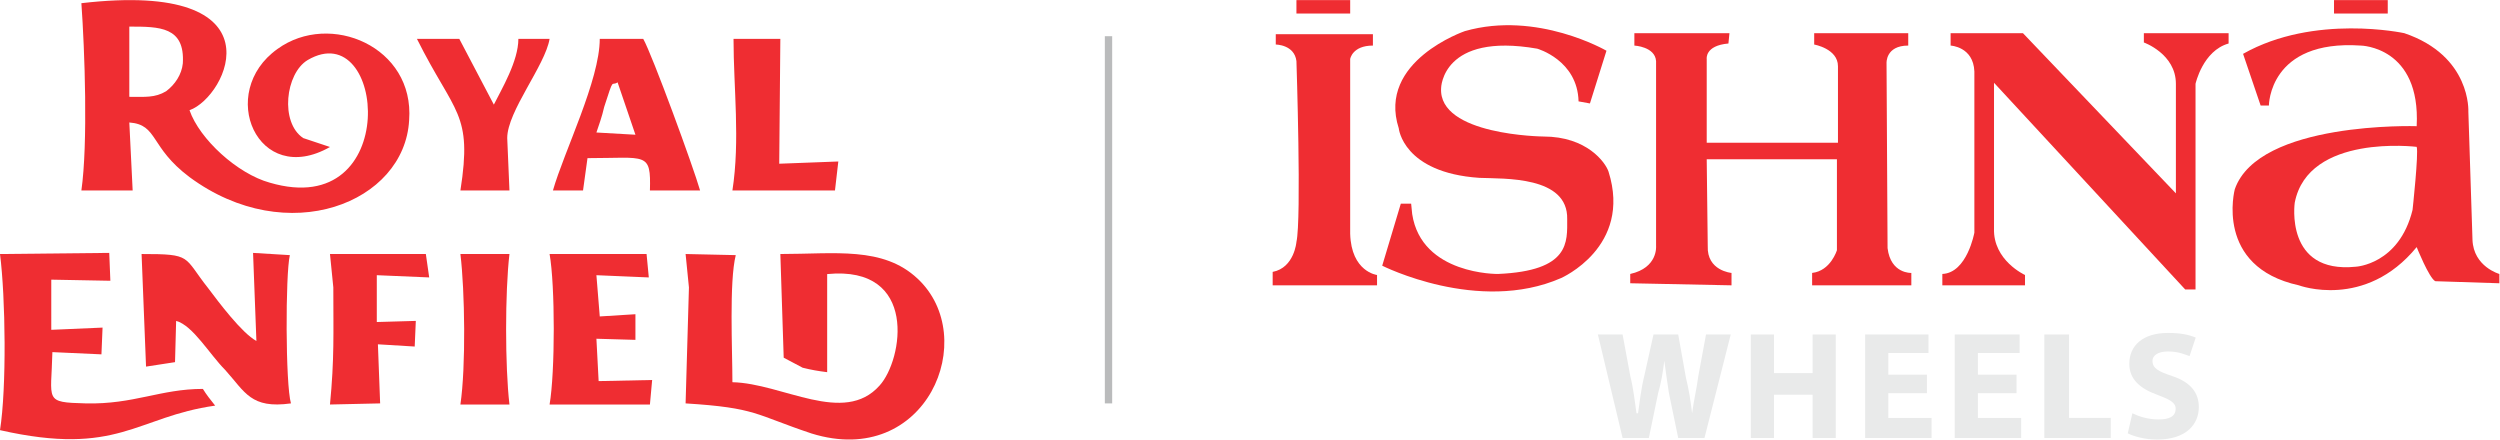 <?xml version="1.0" encoding="UTF-8" standalone="no"?>
<!-- Created with Inkscape (http://www.inkscape.org/) -->
<svg xmlns:inkscape="http://www.inkscape.org/namespaces/inkscape" xmlns:sodipodi="http://sodipodi.sourceforge.net/DTD/sodipodi-0.dtd" xmlns="http://www.w3.org/2000/svg" xmlns:svg="http://www.w3.org/2000/svg" version="1.1" id="svg2" xml:space="preserve" width="1319.427" height="231.973" viewBox="0 0 1319.427 231.973" sodipodi:docname="RE &amp; IW Logo.eps">
  <defs id="defs6"></defs>
  <g id="g8" inkscape:groupmode="layer" inkscape:label="ink_ext_XXXXXX" transform="matrix(1.333,0,0,-1.333,0,231.973)">
    <g id="g10" transform="scale(0.1)">
      <path d="M 6424.28,6.129 6326.43,415.93 h 97.85 l 30.61,-165.129 c 12.21,-48.93 18.34,-103.981 24.46,-146.821 h 6.1 c 6.13,42.84 12.25,97.891 24.49,146.821 l 36.68,165.129 h 97.87 l 30.57,-171.258 c 12.24,-48.922 18.36,-91.75 24.47,-140.692 v 0 c 6.13,48.942 18.36,97.891 24.47,146.821 l 30.57,165.129 h 97.88 L 6748.47,6.129 H 6644.49 L 6607.79,183.52 c -6.12,42.808 -12.23,79.511 -18.35,128.429 v 0 c -6.13,-48.918 -12.24,-85.621 -24.47,-128.429 L 6528.27,6.129 h -103.99" style="fill:#e9eaea;fill-opacity:1;fill-rule:nonzero;stroke:none" id="path12"></path>
      <path d="M 7023.7,415.93 V 263.031 h 152.92 V 415.93 h 91.73 V 6.129 h -91.73 V 177.391 H 7023.7 V 6.129 h -91.74 V 415.93 h 91.74" style="fill:#e9eaea;fill-opacity:1;fill-rule:nonzero;stroke:none" id="path14"></path>
      <path d="M 7629.23,183.52 H 7476.32 V 85.641 h 171.25 V 6.129 H 7384.56 V 415.93 h 250.8 v -73.379 h -159.04 v -85.653 h 152.91 V 183.52" style="fill:#e9eaea;fill-opacity:1;fill-rule:nonzero;stroke:none" id="path16"></path>
      <path d="M 7983.99,183.52 H 7831.07 V 85.641 h 171.26 V 6.129 H 7739.34 V 415.93 h 256.87 v -73.379 h -165.14 v -85.653 h 152.92 V 183.52" style="fill:#e9eaea;fill-opacity:1;fill-rule:nonzero;stroke:none" id="path18"></path>
      <path d="m 8094.08,415.93 h 97.87 V 85.641 h 165.13 V 6.129 h -263 V 415.93" style="fill:#e9eaea;fill-opacity:1;fill-rule:nonzero;stroke:none" id="path20"></path>
      <path d="m 8442.72,103.98 c 24.46,-12.21 61.17,-24.449 103.98,-24.449 42.82,0 67.28,12.238 67.28,42.821 0,24.468 -24.46,36.687 -73.4,55.039 -67.29,24.48 -110.1,61.168 -110.1,122.347 0,73.383 55.05,122.313 152.9,122.313 48.94,0 79.53,-6.121 110.11,-18.352 l -24.47,-73.39 c -18.35,6.113 -42.82,18.339 -85.64,18.339 -42.8,0 -61.16,-18.339 -61.16,-36.699 0,-30.578 24.48,-42.808 79.52,-61.148 73.4,-24.473 103.99,-67.281 103.99,-122.321 C 8705.73,61.172 8656.79,0 8540.58,0 c -48.93,0 -91.75,12.262 -116.22,24.488 l 18.36,79.492" style="fill:#e9eaea;fill-opacity:1;fill-rule:nonzero;stroke:none" id="path22"></path>
      <path d="m 5132.94,1686.66 h 212.79 v 53.18 h -212.79 v -53.18" style="fill:#ef2d32;fill-opacity:1;fill-rule:evenodd;stroke:none" id="path24"></path>
      <path d="m 9240.99,1686.66 h 212.77 v 53.18 h -212.77 v -53.18" style="fill:#ef2d32;fill-opacity:1;fill-rule:evenodd;stroke:none" id="path26"></path>
      <path d="m 5051.12,1604.82 v -40.92 c 0,0 73.65,0 81.82,-65.46 0,0 20.48,-626.022 0,-716.045 0,0 -8.17,-102.286 -94.09,-118.657 v -53.199 h 413.24 v 40.922 c 0,0 -102.28,12.277 -106.36,163.656 v 691.493 c 0,0 8.18,53.2 90.01,53.2 v 45.01 h -384.62" style="fill:#ef2d32;fill-opacity:1;fill-rule:evenodd;stroke:none" id="path28"></path>
      <path d="m 5546.2,933.777 -73.64,-245.496 c 0,0 380.53,-192.301 707.85,-49.101 0,0 282.34,122.754 188.24,421.45 -12.3,36.82 -85.94,139.12 -257.79,139.12 0,0 -417.35,4.08 -405.08,192.3 0,0 4.11,220.96 380.53,155.49 0,0 159.57,-45.02 163.66,-208.67 l 45.01,-8.19 65.47,208.67 c 0,0 -274.14,159.57 -560.55,77.74 0,0 -347.81,-118.65 -261.87,-384.62 0,0 16.36,-175.94 319.15,-196.4 98.2,-4.08 351.89,8.18 347.78,-163.652 0,-90.023 12.27,-204.598 -274.14,-216.867 0,0 -302.77,-4.09 -339.61,237.32 l -4.09,40.906 h -40.92" style="fill:#ef2d32;fill-opacity:1;fill-rule:evenodd;stroke:none" id="path30"></path>
      <path d="m 6470.92,1608.91 v -49.1 c 0,0 81.85,-4.1 85.93,-61.37 V 766.016 c 0,0 8.18,-85.907 -102.3,-110.465 V 618.73 l 400.99,-8.191 v 49.102 c 0,0 -98.19,8.179 -94.11,106.375 l -4.08,343.714 h 515.54 V 749.648 c 0,0 -24.55,-81.828 -98.2,-90.007 v -49.102 h 392.8 v 49.102 c 0,0 -81.82,-4.09 -94.11,98.203 l -4.08,732.406 c 0,0 -4.1,69.56 85.93,69.56 v 49.1 h -372.36 v -45.01 c 0,0 94.12,-16.36 94.12,-85.93 v -302.78 h -519.64 v 331.42 c 0,0 -8.19,53.2 85.93,61.39 l 4.08,40.91 h -376.44" style="fill:#ef2d32;fill-opacity:1;fill-rule:evenodd;stroke:none" id="path32"></path>
      <path d="m 7722.97,1608.91 v -49.1 c 0,0 90.03,-4.1 94.1,-102.29 V 819.219 c 0,0 -28.63,-159.578 -126.82,-163.668 v -45.012 h 327.32 v 40.922 c 0,0 -126.83,57.277 -122.74,184.125 v 576.924 l 756.95,-818.33 h 40.92 v 814.24 c 0,0 28.64,130.93 130.94,159.58 v 40.91 h -335.51 v -36.82 c 0,0 126.83,-45.02 126.83,-163.67 V 974.703 l -605.57,634.207 h -286.42" style="fill:#ef2d32;fill-opacity:1;fill-rule:evenodd;stroke:none" id="path34"></path>
      <path d="m 9551.96,909.238 c -53.2,-216.867 -225.04,-225.047 -225.04,-225.047 -282.34,-28.64 -241.41,253.692 -241.41,253.692 53.19,274.127 482.8,220.937 482.8,220.937 8.2,-24.55 -16.35,-249.582 -16.35,-249.582 z m 237.3,-118.664 -16.36,507.366 c 0,0 12.28,220.95 -253.68,310.97 0,0 -355.98,77.75 -638.29,-81.84 l 69.54,-204.59 h 32.75 c 0,0 0,261.88 364.15,237.33 0,0 237.32,-4.1 220.94,-319.16 0,0 -626.02,20.47 -720.12,-249.584 0,0 -81.84,-306.875 253.68,-380.527 0,0 261.86,-98.211 466.44,151.395 0,0 49.11,-122.754 73.67,-135.043 l 253.67,-8.161 v 36.821 c 0,0 -102.3,28.64 -106.39,135.023 v 0" style="fill:#ef2d32;fill-opacity:1;fill-rule:evenodd;stroke:none" id="path36"></path>
      <path d="m 511.98,1356.87 c 61.801,0 101.532,-4.42 145.665,22.07 35.312,26.48 61.793,66.2 66.207,110.34 8.828,145.65 -92.692,145.65 -211.872,145.65 z M 322.207,986.113 h 203.02 L 511.98,1255.35 c 114.778,-8.83 79.465,-97.1 238.356,-216.26 388.404,-286.91 851.854,-101.531 869.504,225.08 22.08,291.32 -313.38,432.55 -520.83,282.49 -242.752,-172.14 -79.44,-551.722 207.45,-388.41 l -105.92,35.31 c -92.69,61.79 -70.62,256 17.65,308.96 308.96,180.96 375.17,-639.993 -150.07,-485.52 -127.987,35.32 -278.057,172.14 -317.784,286.9 150.074,52.97 370.754,516.41 -428.129,423.72 13.234,-185.39 26.469,-556.14 0,-741.507 v 0" style="fill:#ef2d32;fill-opacity:1;fill-rule:evenodd;stroke:none" id="path38"></path>
      <path d="M 2727.69,602.109 2714.45,143.09 C 2996.93,125.43 2988.09,98.949 3213.21,23.922 3667.82,-117.32 3884.09,403.5 3632.5,637.422 c -136.82,128 -326.61,97.098 -542.89,97.098 l 13.26,-410.469 75.03,-39.723 c 35.31,-8.828 61.79,-13.25 97.1,-17.656 v 388.406 c 361.93,35.301 300.14,-339.867 207.45,-441.379 -141.26,-158.89 -384,8.832 -582.62,13.25 0,127.992 -13.24,397.242 13.24,503.172 l -198.62,4.399 13.24,-132.411" style="fill:#ef2d32;fill-opacity:1;fill-rule:evenodd;stroke:none" id="path40"></path>
      <path d="m 0,37.16 c 467.852,-105.93 538.473,52.949 851.855,97.102 -17.667,22.078 -35.312,44.148 -48.558,66.199 -167.723,0 -273.656,-61.789 -463.442,-57.371 -167.722,4.41 -136.828,8.82 -132.414,203.019 l 194.207,-8.82 4.407,105.922 -203.028,-8.82 V 633.02 L 436.961,628.59 432.539,738.949 0,734.52 C 22.062,562.391 26.488,204.879 0,37.16 v 0" style="fill:#ef2d32;fill-opacity:1;fill-rule:evenodd;stroke:none" id="path42"></path>
      <path d="m 578.203,288.73 114.754,17.668 4.414,163.301 c 66.207,-17.64 132.414,-132.41 194.199,-194.199 79.453,-88.27 101.52,-154.48 260.42,-132.41 -22.07,75.039 -22.07,511.988 -4.41,587.031 l -145.66,8.828 13.24,-348.699 C 957.766,421.148 865.098,544.73 825.375,597.711 723.852,725.699 763.578,734.52 560.543,734.52 l 17.66,-445.79" style="fill:#ef2d32;fill-opacity:1;fill-rule:evenodd;stroke:none" id="path44"></path>
      <path d="m 2361.35,1215.63 154.49,-8.83 -70.63,207.45 c -26.48,-17.66 -13.23,26.48 -52.96,-97.12 -8.84,-39.7 -22.08,-75.02 -30.9,-101.5 z M 2189.21,986.113 h 119.17 l 17.66,128.007 c 233.92,0 251.58,26.48 247.18,-128.007 h 198.62 c -26.49,92.687 -189.8,538.477 -225.11,600.267 H 2374.6 c 0,-163.31 -141.25,-445.78 -185.39,-600.267 v 0" style="fill:#ef2d32;fill-opacity:1;fill-rule:evenodd;stroke:none" id="path46"></path>
      <path d="m 2175.98,138.672 h 397.24 l 8.82,97.098 -211.87,-4.411 -8.82,167.719 154.49,-4.418 v 101.52 l -141.24,-8.809 -13.25,163.289 207.45,-8.832 -8.84,92.692 h -383.98 c 22.06,-123.571 22.06,-467.848 0,-595.848 v 0" style="fill:#ef2d32;fill-opacity:1;fill-rule:evenodd;stroke:none" id="path48"></path>
      <path d="m 1319.72,602.109 c 0,-180.961 4.4,-282.48 -13.26,-463.437 l 198.62,4.418 -8.83,233.93 145.67,-8.829 4.4,101.508 -154.47,-4.418 V 650.66 l 207.44,-8.832 -13.24,92.692 h -379.59 l 13.26,-132.411" style="fill:#ef2d32;fill-opacity:1;fill-rule:evenodd;stroke:none" id="path50"></path>
      <path d="m 1822.88,986.113 h 194.2 l -8.83,207.447 c 0,105.93 150.06,286.89 167.73,392.82 h -123.59 c 0,-88.27 -66.21,-198.62 -97.1,-260.4 l -136.83,260.4 h -167.71 c 150.05,-300.13 220.68,-291.31 172.13,-600.267 v 0" style="fill:#ef2d32;fill-opacity:1;fill-rule:evenodd;stroke:none" id="path52"></path>
      <path d="m 2899.83,986.113 h 406.06 l 13.24,114.757 -233.93,-8.83 4.41,494.34 h -185.36 c 0,-194.22 26.48,-401.65 -4.42,-600.267 v 0" style="fill:#ef2d32;fill-opacity:1;fill-rule:evenodd;stroke:none" id="path54"></path>
      <path d="m 1822.88,138.672 h 194.2 c -17.66,150.058 -17.66,445.789 0,595.848 h -194.2 c 17.65,-145.649 22.07,-445.79 0,-595.848 v 0" style="fill:#ef2d32;fill-opacity:1;fill-rule:evenodd;stroke:none" id="path56"></path>
      <path d="m 4403.43,143.031 h -29.08 V 1596.82 h 29.08 V 143.031" style="fill:#babbbc;fill-opacity:1;fill-rule:evenodd;stroke:none" id="path58"></path>
    </g>
  </g>
</svg>
